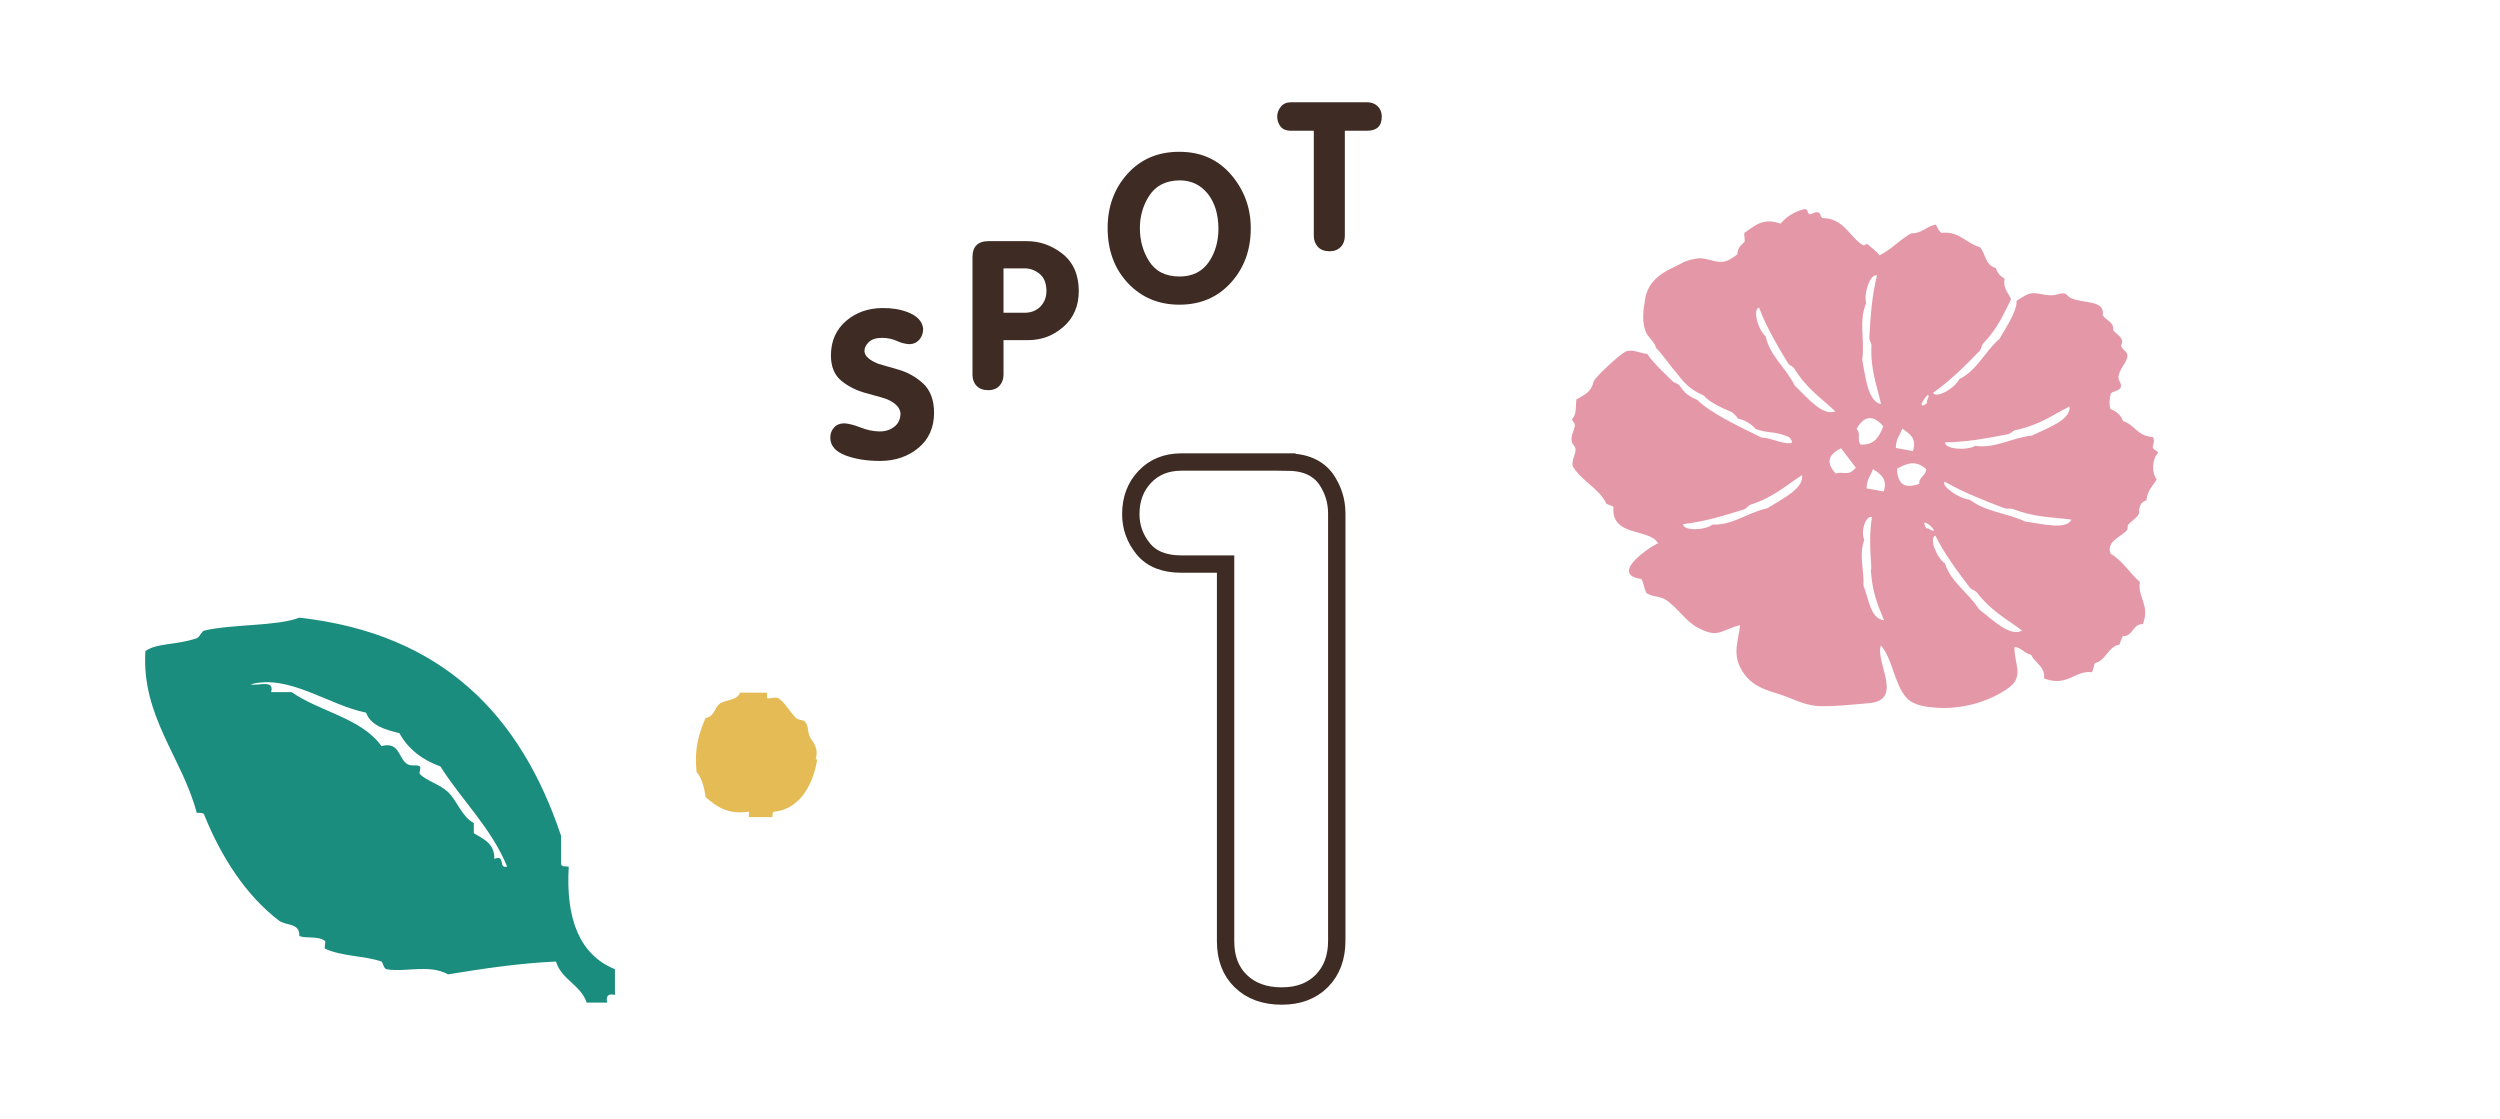 <?xml version="1.0" encoding="utf-8"?>
<!-- Generator: Adobe Illustrator 15.0.0, SVG Export Plug-In . SVG Version: 6.00 Build 0)  -->
<!DOCTYPE svg PUBLIC "-//W3C//DTD SVG 1.1//EN" "http://www.w3.org/Graphics/SVG/1.1/DTD/svg11.dtd">
<svg version="1.1" id="レイヤー_1" xmlns="http://www.w3.org/2000/svg" xmlns:xlink="http://www.w3.org/1999/xlink" x="0px"
	 y="0px" width="144px" height="64.447px" viewBox="0 0 144 64.447" enable-background="new 0 0 144 64.447" xml:space="preserve">
<g>
	<path fill-rule="evenodd" clip-rule="evenodd" fill="#E5BB55" d="M44.489,47.065c-0.45,0-0.901,0-1.352,0c0-0.105,0-0.209,0-0.312
		c-1.292,0.184-1.881-0.334-2.493-0.832c-0.08-0.577-0.219-1.096-0.52-1.455c-0.151-1.361,0.15-2.271,0.52-3.115
		c0.521-0.07,0.486-0.584,0.832-0.83c0.306-0.221,1.015-0.174,1.143-0.625c0.519,0,1.039,0,1.558,0c0,0.105,0,0.207,0,0.313
		c0.161,0.062,0.431-0.085,0.624,0c0.334,0.146,0.691,0.786,1.039,1.142c0.144,0.146,0.425,0.098,0.519,0.207
		c0.248,0.287,0.132,0.611,0.312,0.936c0.126,0.229,0.508,0.553,0.312,1.246c0.088,0.019,0.097-0.039,0.103-0.102
		c-0.177,1.275-0.857,2.951-2.493,3.115C44.471,46.77,44.504,46.942,44.489,47.065z"/>
	<path fill-rule="evenodd" clip-rule="evenodd" fill="#1A8D7E" d="M17.241,35.578c8.287,0.927,12.766,5.661,15.076,12.564
		c0,0.544,0,1.085,0,1.627c0.023,0.174,0.27,0.124,0.443,0.147c-0.181,3.037,0.633,5.082,2.66,5.912c0,0.49,0,0.985,0,1.479
		c-0.384-0.09-0.532,0.059-0.443,0.443c-0.394,0-0.788,0-1.183,0c-0.351-1.029-1.446-1.312-1.772-2.366
		c-2.21,0.105-4.216,0.415-6.208,0.739c-1.119-0.604-2.421-0.104-3.547-0.295c-0.169-0.029-0.224-0.42-0.294-0.444
		c-0.99-0.339-2.241-0.283-3.252-0.739c-0.06-0.025,0.053-0.396,0-0.444c-0.385-0.313-1.109-0.122-1.479-0.292
		c0.03-0.768-0.766-0.572-1.183-0.889c-1.896-1.447-3.315-3.66-4.285-6.059c-0.023-0.175-0.27-0.127-0.443-0.146
		c-0.834-3.174-3.194-5.559-2.956-9.314c0.7-0.482,1.721-0.323,2.956-0.737c0.176-0.06,0.263-0.403,0.443-0.444
		C13.411,35.937,15.931,36.081,17.241,35.578z M15.616,39.868c0.394,0,0.788,0,1.183,0c1.625,1.131,4.021,1.493,5.173,3.107
		c1.043-0.283,0.975,0.711,1.477,1.029c0.257,0.164,0.575,0.006,0.74,0.146c0.074,0.064-0.071,0.377,0,0.443
		c0.382,0.381,1.2,0.615,1.625,1.037c0.546,0.538,0.793,1.424,1.477,1.772c0,0.196,0,0.394,0,0.592
		c0.555,0.333,1.196,0.577,1.183,1.478c0.672-0.277,0.201,0.589,0.739,0.443c-0.938-2.264-2.604-3.801-3.842-5.766
		c-1.047-0.381-1.86-0.997-2.365-1.92c-0.83-0.205-1.643-0.428-1.921-1.181c-2.143-0.423-4.453-2.242-6.652-1.628
		C14.872,39.525,15.826,39.114,15.616,39.868z"/>
	<path fill-rule="evenodd" clip-rule="evenodd" fill="#E497A7" d="M124.311,26.08c-0.056-0.147-0.303-0.163-0.316-0.341
		c0.063-0.248,0.117-0.375,0.008-0.564c-0.922-0.064-1.018-0.703-1.72-0.921c-0.106-0.326-0.352-0.554-0.724-0.695
		c-0.075-0.241-0.064-0.539,0.02-0.891c0.168-0.181,0.513-0.105,0.592-0.413c-0.007-0.268-0.143-0.295-0.146-0.498
		c-0.005-0.475,0.53-0.897,0.512-1.276c-0.013-0.269-0.284-0.291-0.366-0.584c0.249-0.429-0.272-0.623-0.453-0.883
		c0.066-0.472-0.432-0.551-0.6-0.861c0.132-0.903-1.118-0.644-1.848-0.992c-0.148-0.072-0.221-0.217-0.332-0.248
		c-0.248-0.064-0.439,0.091-0.771,0.097c-0.423,0.006-0.858-0.166-1.158-0.114c-0.339,0.057-0.606,0.299-0.852,0.426
		c0.014,0.635-0.578,1.481-0.987,2.199c-0.886,0.768-1.28,1.806-2.32,2.32c-0.255,0.532-1.324,1.136-1.505,0.784
		c1.013-0.71,1.838-1.551,2.643-2.373c0.16-0.163,0.125-0.294,0.226-0.445c0.872-0.913,1.196-1.728,1.622-2.562
		c-0.149-0.379-0.479-0.635-0.37-1.195c-0.261-0.137-0.421-0.347-0.503-0.61c-0.633-0.172-0.579-0.821-0.915-1.2
		c-0.802-0.228-1.238-0.955-2.208-0.822c-0.188-0.108-0.23-0.319-0.337-0.484c-0.524,0.09-0.806,0.526-1.409,0.504
		c-0.658,0.354-1.156,0.94-1.831,1.27c-0.171-0.252-0.466-0.421-0.687-0.641c-0.14-0.048-0.128,0.121-0.29,0.041
		c-0.783-0.486-1.054-1.521-2.312-1.546c-0.135-0.079-0.081-0.29-0.271-0.332c-0.221-0.05-0.273,0.145-0.49,0.102
		c-0.13-0.069-0.042-0.292-0.278-0.286c-0.556,0.137-1.018,0.412-1.375,0.835c-1.071-0.374-1.505,0.17-2.073,0.521
		c-0.053,0.211,0.036,0.321,0.001,0.521c-0.169,0.195-0.402,0.3-0.413,0.727c-0.186,0.132-0.362,0.276-0.579,0.363
		c-0.61,0.242-1.155-0.211-1.728-0.125c-0.768,0.117-0.887,0.289-1.343,0.497c-0.158,0.073-0.312,0.149-0.458,0.234
		c-0.598,0.347-1.068,0.813-1.198,1.554c-0.122,0.697-0.22,1.408,0.065,2.018c0.098,0.21,0.512,0.569,0.555,0.85
		c0.374,0.374,0.822,1.032,0.997,1.224c0.517,0.573,0.644,1.016,1.763,1.528c0.239,0.317,0.942,0.677,1.604,0.948
		c0.167,0.123,0.28,0.248,0.35,0.369c0.401,0.073,0.872,0.378,1.015,0.597c0.754,0.282,1.113,0.104,1.941,0.476
		c0.096,0.114,0.195,0.228,0.133,0.332c-0.479,0.104-1.184-0.31-1.721-0.307c-1.411-0.691-2.978-1.442-3.695-2.166
		c-0.719-0.298-0.824-0.565-1.038-0.839c-0.057-0.065-0.203-0.138-0.356-0.206c-0.148-0.153-1.103-1.009-1.507-1.614
		c-0.401-0.023-0.832-0.306-1.253-0.123c-0.285,0.126-1.787,1.48-1.846,1.755c-0.131,0.613-0.59,0.758-0.981,1
		c-0.043,0.434,0.03,0.842-0.25,1.133c0.039,0.147,0.191,0.213,0.163,0.406c-0.089,0.386-0.248,0.568-0.164,0.914
		c0.04,0.173,0.199,0.217,0.207,0.415c0.012,0.295-0.218,0.564-0.172,0.959c0.484,0.848,1.547,1.294,1.962,2.189
		c0.138,0.051,0.29,0.092,0.394,0.167c-0.154,1.767,2.144,1.213,2.572,2.114c-0.043-0.091-3.011,1.754-0.963,2.039
		c0.135,0.239,0.166,0.549,0.28,0.802c0.327,0.23,0.757,0.177,1.088,0.375c0.316,0.188,0.716,0.601,0.972,0.876
		c0.321,0.344,0.618,0.616,1.048,0.825c1.082,0.534,1.234,0.038,2.298-0.22c-0.123,0.985-0.439,1.675,0.077,2.566
		c0.501,0.863,1.216,1.119,2.059,1.372c0.918,0.276,1.526,0.704,2.489,0.728c0.944,0.019,1.855-0.092,2.796-0.171
		c2.038-0.179,0.351-2.327,0.688-3.33c0.701,0.837,0.765,2.226,1.475,3.017c0.428,0.475,1.236,0.547,1.831,0.58
		c1.376,0.077,2.917-0.336,4.052-1.15c0.935-0.672,0.281-1.472,0.342-2.357c0.371,0.022,0.574,0.381,0.951,0.453
		c0.216,0.477,0.831,0.674,0.745,1.36c1.343,0.519,1.804-0.487,2.749-0.355c0.101-0.123,0.104-0.384,0.19-0.528
		c0.625-0.135,0.764-0.971,1.416-1.066c0.038-0.194,0.12-0.322,0.182-0.486c0.575,0.043,0.582-0.733,1.159-0.687
		c0.42-1.143-0.314-1.482-0.174-2.435c-0.607-0.51-0.954-1.2-1.688-1.623c-0.283-0.75,0.701-1.002,0.956-1.383
		c0.047-0.069,0.007-0.219,0.05-0.275c0.207-0.257,0.528-0.391,0.642-0.683c-0.044-0.341,0.128-0.688,0.413-0.727
		c0.066-0.593,0.373-0.841,0.595-1.212C123.938,27.251,123.939,26.461,124.311,26.08z M115.616,25.019
		c0.229-0.042,0.269-0.166,0.438-0.236c1.433-0.293,2.17-0.885,3.157-1.372c0.067,0.781-1.241,1.228-2.171,1.677
		c-1.185,0.129-2.09,0.755-3.271,0.595c-0.509,0.292-1.766,0.186-1.733-0.203C113.299,25.466,114.473,25.24,115.616,25.019z
		 M111.059,22.735c0.104,0.136-0.139,0.336-0.054,0.476C110.416,23.664,110.777,22.952,111.059,22.735z M107.491,17.452
		c-0.157-0.57,0.253-1.728,0.622-1.583c-0.3,1.202-0.371,2.38-0.437,3.529c-0.016,0.226,0.096,0.3,0.121,0.484
		c-0.07,1.441,0.322,2.315,0.549,3.396c-0.77-0.169-0.881-1.539-1.083-2.554C107.427,19.563,107.044,18.522,107.491,17.452z
		 M101.79,29.28c-1.143,0.251-1.982,0.977-3.143,0.938c-0.477,0.346-1.705,0.369-1.699-0.028c1.229-0.142,2.355-0.491,3.455-0.831
		c0.22-0.067,0.248-0.199,0.411-0.283c1.376-0.445,2.057-1.118,2.985-1.711C103.912,28.144,102.668,28.729,101.79,29.28z
		 M103.371,22.201c-0.52-1.049-1.426-1.689-1.666-2.824c-0.451-0.381-0.769-1.568-0.382-1.658c0.435,1.159,1.042,2.168,1.637,3.155
		c0.119,0.197,0.252,0.194,0.375,0.331c0.762,1.229,1.58,1.727,2.377,2.487C104.983,23.987,104.116,22.92,103.371,22.201z
		 M105.745,27.279c-0.547-0.575-0.498-1.069,0.302-1.458c0.282,0.372,0.562,0.743,0.845,1.116
		C106.45,27.484,106.132,27.114,105.745,27.279z M106.936,24.706c0.441-0.778,0.954-0.829,1.541-0.152
		c-0.291,0.766-0.6,1.062-1.296,1.062C106.926,25.329,107.224,24.989,106.936,24.706z M107.34,33.743
		c0.035-0.942-0.28-1.755,0.044-2.648c-0.22-0.446,0.058-1.406,0.44-1.316c-0.161,0.988-0.1,1.937-0.039,2.868
		c0.011,0.186-0.053,0.236-0.009,0.381c0.093,1.167,0.396,1.843,0.743,2.696C107.737,35.64,107.657,34.547,107.34,33.743z
		 M108.5,28.31c-0.328-0.062-0.654-0.119-0.984-0.178c0.002-0.549,0.249-0.744,0.371-1.119
		C108.295,27.305,108.75,27.562,108.5,28.31z M109.572,24.688c0.407,0.291,0.861,0.548,0.612,1.292
		c-0.328-0.058-0.654-0.119-0.983-0.176C109.202,25.256,109.45,25.062,109.572,24.688z M109.271,26.996
		c0.716-0.403,1.141-0.431,1.675,0.017c0.013,0.383-0.435,0.452-0.394,0.853C109.714,28.18,109.289,27.889,109.271,26.996z
		 M110.951,30.435c-0.364-0.651,0.288-0.189,0.459,0.121C111.26,30.637,111.101,30.371,110.951,30.435z M113.989,35.091
		c-0.629-0.986-1.6-1.53-1.957-2.634c-0.488-0.329-0.932-1.476-0.556-1.605c0.555,1.105,1.268,2.046,1.963,2.962
		c0.138,0.183,0.271,0.166,0.407,0.288c0.888,1.143,1.754,1.551,2.627,2.221C115.78,36.699,114.805,35.729,113.989,35.091z
		 M116.636,30.034c-1.111-0.513-2.196-0.522-3.177-1.25c-0.584-0.048-1.656-0.773-1.455-1.044c1.133,0.644,2.277,1.085,3.395,1.513
		c0.222,0.086,0.312,0.016,0.495,0.054c1.406,0.525,2.327,0.47,3.421,0.622C119.028,30.533,117.666,30.188,116.636,30.034z"/>
	<g>
		<path fill="#3E2B23" d="M50.825,17.744c0.527-0.008,1.006,0.068,1.436,0.229c0.57,0.215,0.875,0.539,0.914,0.973
			c-0.004,0.242-0.074,0.445-0.211,0.609c-0.148,0.172-0.342,0.262-0.58,0.27c-0.25-0.016-0.488-0.076-0.715-0.182
			c-0.262-0.121-0.551-0.182-0.867-0.182c-0.344,0-0.6,0.084-0.768,0.252s-0.248,0.34-0.24,0.516
			c0.012,0.281,0.283,0.525,0.814,0.732c0.395,0.113,0.787,0.227,1.178,0.34c0.52,0.156,0.98,0.418,1.383,0.785
			c0.422,0.395,0.633,0.959,0.633,1.693c0,0.848-0.303,1.523-0.908,2.027c-0.594,0.488-1.314,0.736-2.162,0.744
			c-0.785,0.004-1.463-0.103-2.033-0.319s-0.861-0.55-0.873-0.999c-0.008-0.238,0.064-0.441,0.217-0.609
			c0.141-0.156,0.336-0.236,0.586-0.24c0.27,0.02,0.576,0.098,0.92,0.234c0.371,0.148,0.736,0.227,1.096,0.234
			c0.34,0.008,0.631-0.084,0.873-0.275c0.227-0.176,0.344-0.428,0.352-0.756c-0.023-0.34-0.289-0.617-0.797-0.832
			c-0.109-0.043-0.516-0.16-1.219-0.352c-0.52-0.141-0.977-0.369-1.371-0.686c-0.418-0.332-0.625-0.83-0.621-1.494
			c0.004-0.816,0.297-1.475,0.879-1.975C49.305,17.998,50,17.751,50.825,17.744z"/>
		<path fill="#3E2B23" d="M59.149,13.89c0.73,0,1.4,0.232,2.01,0.697c0.645,0.492,0.971,1.211,0.979,2.156
			c0.004,0.875-0.295,1.572-0.896,2.092c-0.578,0.504-1.252,0.756-2.021,0.756h-1.418v1.98c0,0.254-0.072,0.465-0.217,0.633
			c-0.156,0.18-0.379,0.27-0.668,0.27s-0.514-0.086-0.674-0.258c-0.152-0.16-0.229-0.371-0.229-0.633v-6.768
			c0-0.617,0.312-0.926,0.938-0.926H59.149z M59.038,15.46h-1.236v2.555h1.213c0.375,0,0.68-0.12,0.914-0.36s0.35-0.548,0.346-0.923
			c-0.008-0.438-0.145-0.762-0.41-0.973C59.61,15.56,59.335,15.46,59.038,15.46z"/>
		<path fill="#3E2B23" d="M67.937,8.744c1.238,0,2.236,0.447,2.994,1.342c0.742,0.875,1.113,1.896,1.113,3.064
			c0,1.234-0.375,2.271-1.125,3.111c-0.762,0.855-1.752,1.285-2.971,1.289c-1.195,0.004-2.185-0.406-2.968-1.23
			s-1.177-1.885-1.181-3.182c0-1.23,0.377-2.268,1.131-3.111C65.697,9.167,66.699,8.74,67.937,8.744z M67.925,10.39
			c-0.781,0.012-1.359,0.309-1.734,0.892c-0.355,0.552-0.533,1.171-0.533,1.859c0,0.7,0.172,1.327,0.516,1.883
			c0.371,0.599,0.955,0.899,1.752,0.903c0.758,0.004,1.33-0.281,1.717-0.856c0.363-0.547,0.543-1.187,0.539-1.918
			c-0.008-0.817-0.211-1.48-0.609-1.988C69.15,10.64,68.601,10.382,67.925,10.39z"/>
		<path fill="#3E2B23" d="M78.747,5.89c0.246,0,0.447,0.076,0.605,0.229S79.59,6.47,79.59,6.716c0,0.543-0.281,0.814-0.844,0.814
			h-1.283v6.041c0,0.27-0.076,0.484-0.229,0.645c-0.164,0.172-0.383,0.258-0.656,0.258c-0.301-0.004-0.527-0.094-0.68-0.27
			c-0.148-0.164-0.223-0.375-0.223-0.633V7.531H74.37c-0.289,0-0.496-0.085-0.619-0.255s-0.184-0.356-0.184-0.56
			s0.068-0.392,0.205-0.565S74.108,5.89,74.37,5.89H78.747z"/>
	</g>
	<g>
		<path fill="none" stroke="#3E2B23" stroke-miterlimit="10" d="M74.122,26.613c1.021,0,1.77,0.321,2.246,0.965
			c0.42,0.603,0.63,1.268,0.63,1.995V54.18c0,0.966-0.287,1.739-0.86,2.32c-0.574,0.581-1.344,0.871-2.311,0.871
			c-0.979,0-1.764-0.283-2.352-0.851c-0.588-0.566-0.881-1.333-0.881-2.299v-21.73h-2.541c-0.994,0-1.729-0.295-2.205-0.883
			c-0.476-0.588-0.714-1.252-0.714-1.994c0-0.868,0.27-1.585,0.809-2.152c0.539-0.566,1.242-0.85,2.11-0.85H74.122z"/>
	</g>
</g>
<rect fill="none" width="144" height="64.447"/>
</svg>

